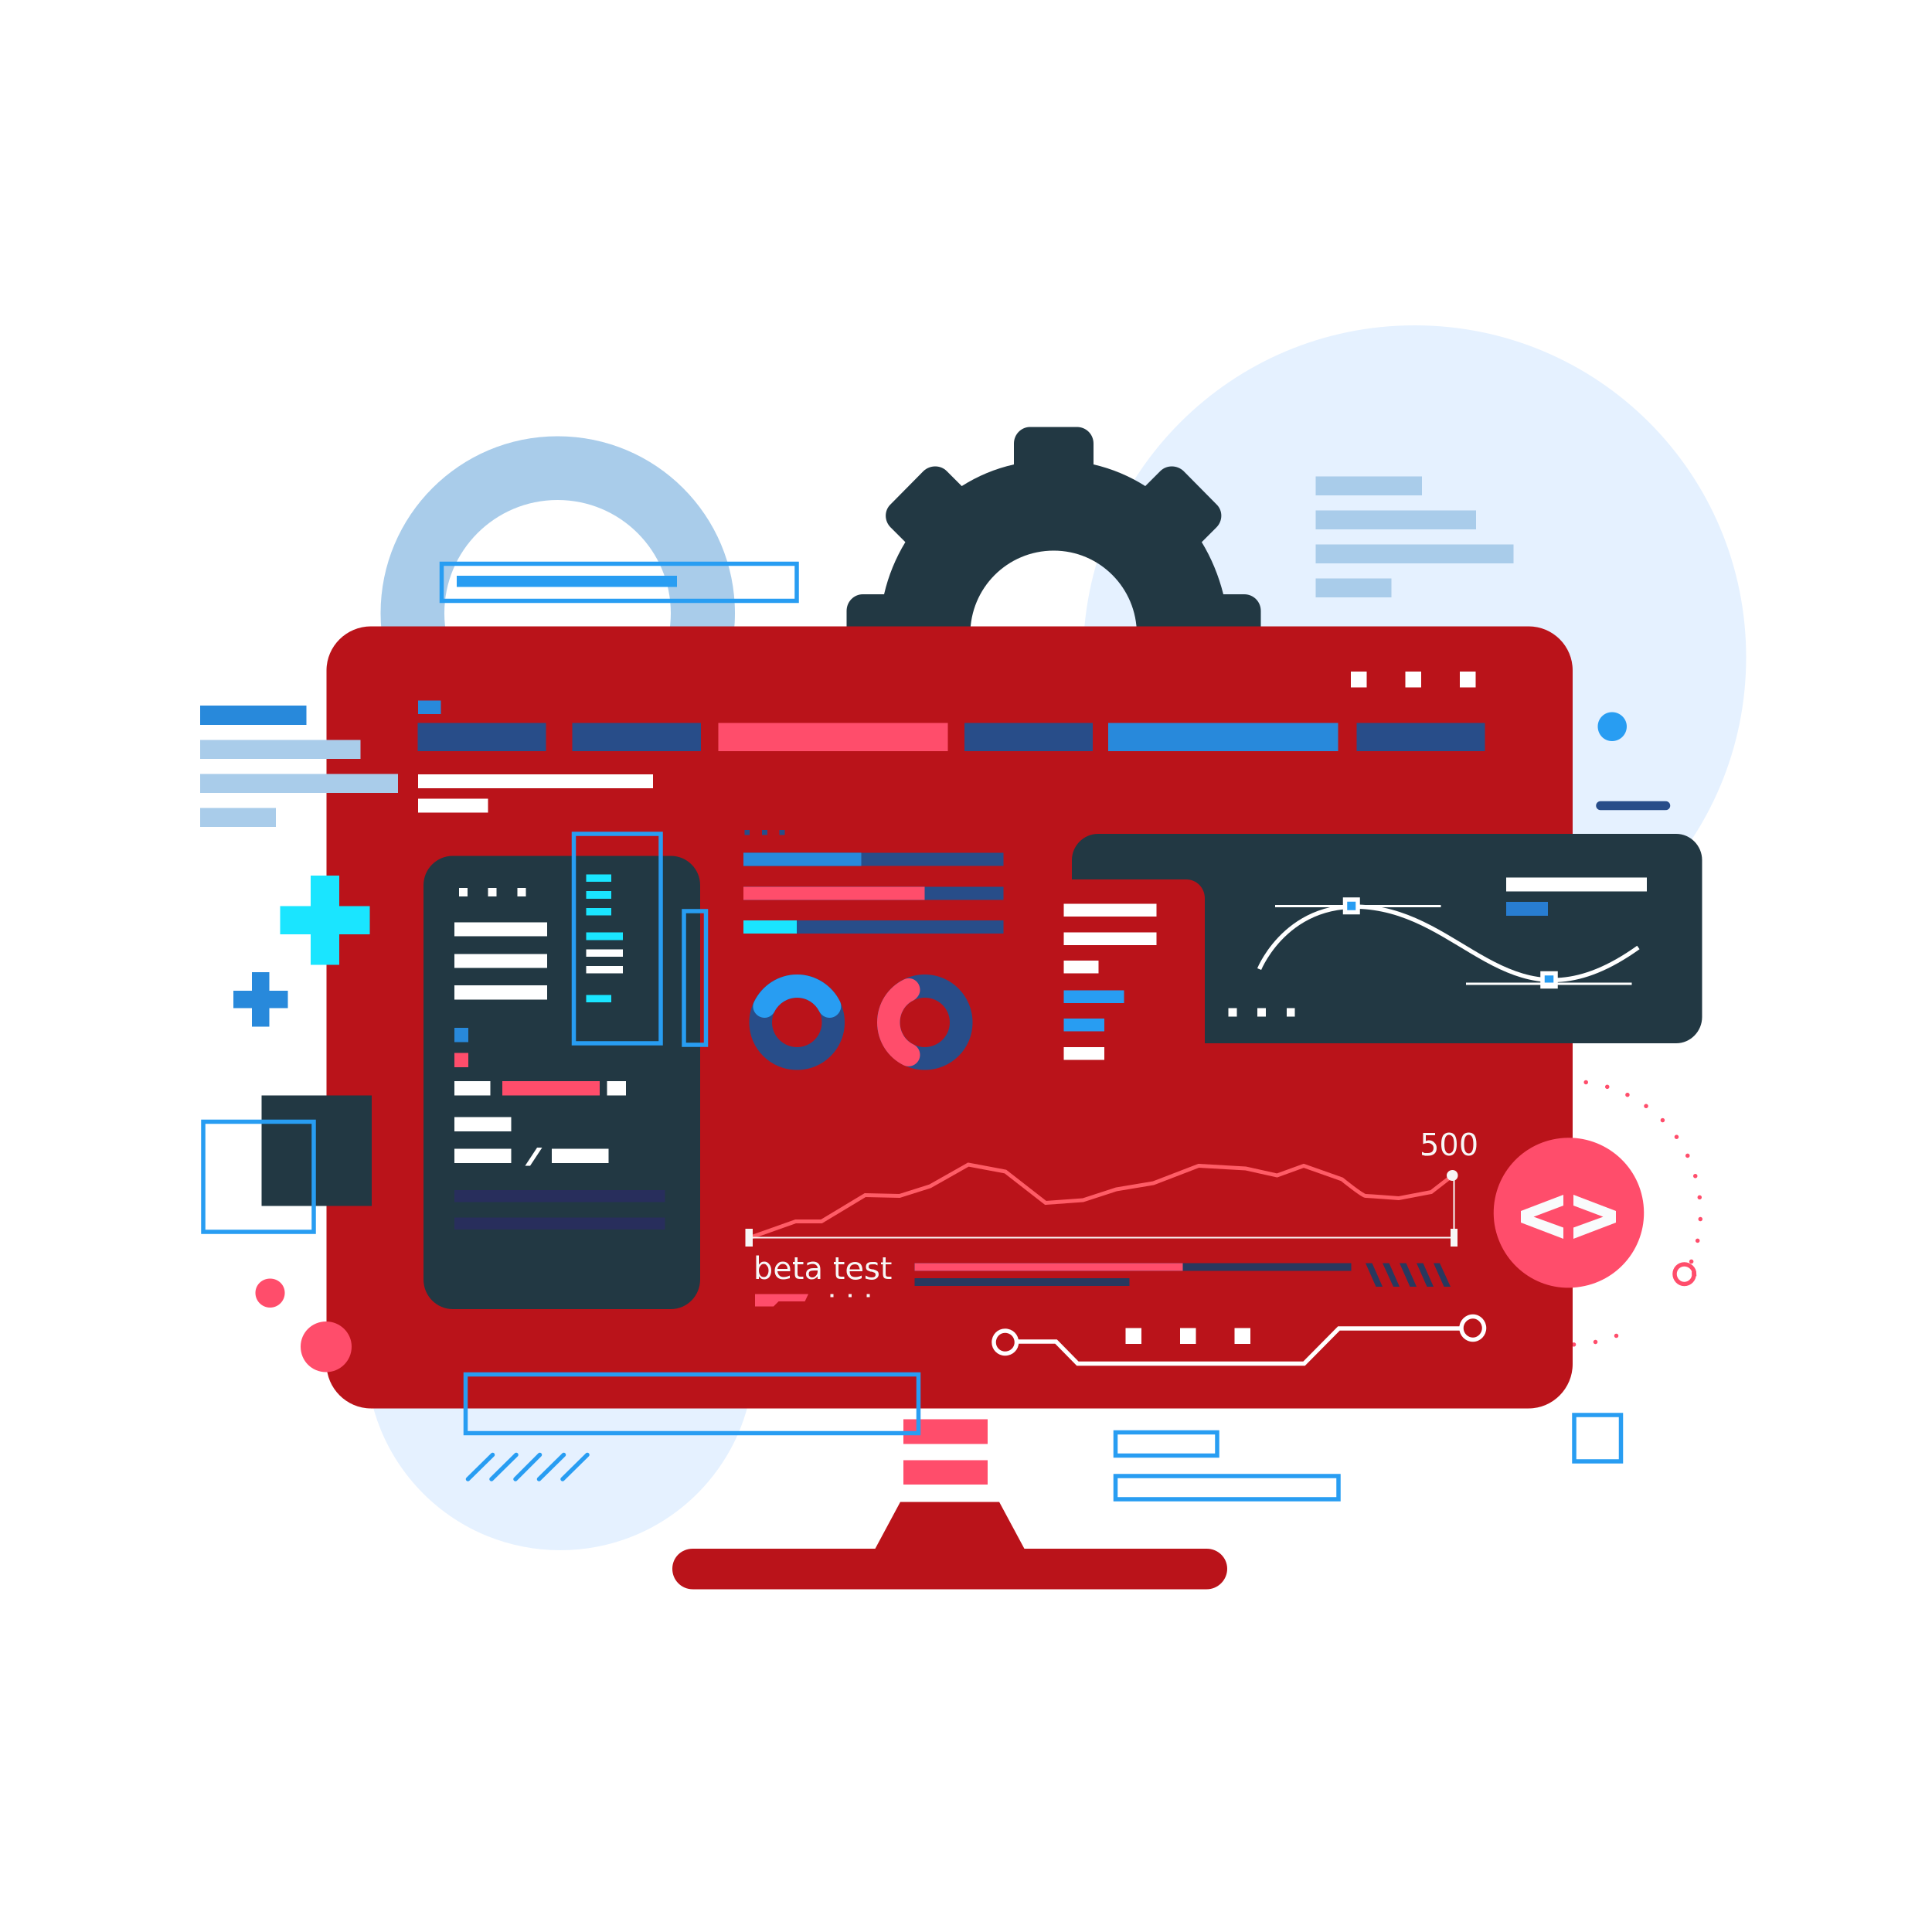 <svg version="1.2" xmlns="http://www.w3.org/2000/svg" viewBox="0 0 500 500" width="500" height="500">
	<title>What-is-an-Odoo-Developer-svg</title>
	<style>
		.s0 { fill: #ffffff } 
		.s1 { fill: #e5f1ff } 
		.s2 { fill: #a9ccea } 
		.s3 { fill: #ba131a } 
		.s4 { fill: #ff4d6b } 
		.s5 { fill: none;stroke: #ff4d6b;stroke-linecap: round;stroke-linejoin: round;stroke-width: 1.1;stroke-dasharray: 0,5.638 } 
		.s6 { fill: #223843 } 
		.s7 { fill: #284d89 } 
		.s8 { fill: #2889db } 
		.s9 { fill: #282e5c } 
		.s10 { fill: none;stroke: #ffffff;stroke-miterlimit:10;stroke-width: 1.1 } 
		.s11 { fill: #289df2;stroke: #ffffff;stroke-miterlimit:10;stroke-width: 1.1 } 
		.s12 { fill: #289df2;stroke: #ffffff;stroke-miterlimit:10;stroke-width: .6 } 
		.s13 { fill: #289df2 } 
		.s14 { fill: none;stroke: #284d89;stroke-linecap: round;stroke-linejoin: round;stroke-width: 2.3 } 
		.s15 { fill: none;stroke: #ff5c66;stroke-miterlimit:10;stroke-width: 1 } 
		.s16 { fill: none;stroke: #f7f7f7;stroke-miterlimit:10;stroke-width: .4 } 
		.s17 { fill: #f7f7f7 } 
		.s18 { fill: none;stroke: #f7f7f7;stroke-miterlimit:10;stroke-width: .5 } 
		.s19 { fill: #28385e } 
		.s20 { fill: none;stroke: #289df2;stroke-miterlimit:10;stroke-width: 1.1 } 
		.s21 { fill: #f9fbfc } 
		.s22 { fill: none;stroke: #ff4d6b;stroke-miterlimit:10;stroke-width: 1.1 } 
		.s23 { fill: #1ae5ff } 
		.s24 { fill: #287dd1 } 
		.s25 { fill: none;stroke: #289df2;stroke-linecap: round;stroke-linejoin: round;stroke-width: 1.1 } 
	</style>
	<g id="BACKGROUND">
		<path id="Layer" class="s0" d="m0 0h500v500h-500z"/>
	</g>
	<g id="OBJECTS">
		<g id="Layer">
			<path id="Layer" class="s1" d="m366.1 255.9c-47.4 0-85.8-38.4-85.8-85.8 0-47.5 38.4-85.9 85.8-85.9 47.5 0 85.8 38.4 85.8 85.9 0 47.4-38.3 85.8-85.8 85.8z"/>
			<path id="Layer" class="s1" d="m180.5 386.5c-19.6 19.6-51.4 19.6-71 0-19.6-19.7-19.6-51.4 0-71 19.6-19.6 51.4-19.6 71 0 19.6 19.6 19.6 51.3 0 71z"/>
			<g id="Layer">
				<path id="Layer" fill-rule="evenodd" class="s2" d="m190.2 158.7c0 25.3-20.5 45.9-45.9 45.9-25.3 0-45.8-20.6-45.8-45.9 0-25.3 20.5-45.8 45.8-45.8 25.4 0 45.9 20.5 45.9 45.8zm-16.6 0c0-16.2-13.1-29.3-29.3-29.3-16.2 0-29.3 13.1-29.3 29.3 0 16.2 13.1 29.3 29.3 29.3 16.2 0 29.3-13.1 29.3-29.3z"/>
				<path id="Layer" class="s3" d="m317.6 406c0 2.9-2.4 5.3-5.3 5.3h-133c-3 0-5.3-2.4-5.3-5.3 0-2.9 2.3-5.2 5.3-5.2h47.2l6.5-12.1h11.3 3 11.3l6.5 12.1h47.2c2.9 0 5.3 2.3 5.3 5.2z"/>
				<path id="Layer" class="s4" d="m233.8 377.9h21.8v6.3h-21.8z"/>
				<path id="Layer" class="s4" d="m233.8 367.3h21.8v6.4h-21.8z"/>
				<path id="Layer" fill-rule="evenodd" class="s5" d="m418.3 345.7c-3.8 1.5-7.9 2.3-12.3 2.3-18.8 0-34-15.3-34-34.1 0-18.9 15.2-34.1 34-34.1 18.9 0 34.1 15.2 34.1 34.1 0 5-1.1 9.8-3 14.1"/>
				<path id="Layer" fill-rule="evenodd" class="s6" d="m326.3 158.1v12.1c0 2.3-1.9 4.2-4.3 4.2h-5.4c-1.2 4.8-3.1 9.4-5.6 13.5l3.8 3.8c1.7 1.7 1.7 4.4 0 6l-8.5 8.6c-1.7 1.6-4.4 1.6-6 0l-3.9-3.9c-4.1 2.6-8.6 4.5-13.4 5.6v5.5c0 2.3-1.9 4.2-4.3 4.2h-12.1c-2.3 0-4.2-1.9-4.2-4.2v-5.5c-4.9-1.1-9.4-3-13.5-5.6l-3.9 3.9c-1.6 1.6-4.3 1.6-6 0l-8.5-8.6c-1.7-1.6-1.7-4.3 0-6l3.8-3.8c-2.5-4.1-4.4-8.7-5.5-13.5h-5.5c-2.3 0-4.2-1.9-4.2-4.2v-12.1c0-2.4 1.9-4.3 4.2-4.3h5.5c1.1-4.8 3-9.4 5.5-13.5l-3.8-3.8c-1.7-1.7-1.7-4.4 0-6l8.5-8.6c1.7-1.6 4.4-1.6 6 0l3.9 3.9c4.1-2.6 8.6-4.5 13.5-5.6v-5.4c0-2.4 1.9-4.3 4.2-4.3h12.1c2.4 0 4.3 1.9 4.3 4.3v5.4c4.8 1.1 9.3 3 13.4 5.6l3.9-3.9c1.6-1.6 4.3-1.6 6 0l8.5 8.6c1.7 1.6 1.7 4.3 0 6l-3.8 3.8c2.5 4.1 4.4 8.7 5.6 13.5h5.4c2.4 0 4.3 1.9 4.3 4.3zm-32.1 6c0-11.9-9.6-21.6-21.5-21.6-12 0-21.6 9.7-21.6 21.6 0 11.9 9.6 21.6 21.6 21.6 11.9 0 21.5-9.7 21.5-21.6z"/>
				<path id="Layer" class="s3" d="m96 364.5c-6.3 0-11.5-5.2-11.5-11.5v-179.5c0-6.3 5.2-11.4 11.5-11.4h299.6c6.3 0 11.4 5.1 11.4 11.4v179.5c0 6.3-5.1 11.5-11.4 11.5 0 0-299.6 0-299.6 0z"/>
				<path id="Layer" class="s7" d="m108.1 187.1h33.2v7.3h-33.2z"/>
				<path id="Layer" class="s7" d="m148.1 187.1h33.3v7.3h-33.3z"/>
				<path id="Layer" class="s7" d="m249.6 187.1h33.2v7.3h-33.2z"/>
				<path id="Layer" class="s7" d="m351.1 187.1h33.2v7.3h-33.2z"/>
				<path id="Layer" class="s4" d="m185.9 187.1h59.4v7.3h-59.4z"/>
				<path id="Layer" class="s8" d="m286.8 187.1h59.5v7.3h-59.5z"/>
				<path id="Layer" class="s8" d="m108.2 181.3h5.9v3.5h-5.9z"/>
				<g id="Layer">
					<path id="Layer" class="s0" d="m108.2 200.4h60.8v3.6h-60.8z"/>
					<path id="Layer" class="s0" d="m108.2 206.7h18.1v3.6h-18.1z"/>
				</g>
				<path id="Layer" class="s6" d="m173.6 338.8h-56.4c-4.2 0-7.6-3.4-7.6-7.7v-102c0-4.2 3.4-7.6 7.6-7.6h56.4c4.2 0 7.6 3.4 7.6 7.6v102c0 4.3-3.4 7.7-7.6 7.7z"/>
				<g id="Layer">
					<path id="Layer" class="s0" d="m117.6 238.7h24v3.6h-24z"/>
					<path id="Layer" class="s0" d="m117.6 246.9h24v3.6h-24z"/>
					<path id="Layer" class="s0" d="m117.6 255h24v3.7h-24z"/>
				</g>
				<path id="Layer" class="s0" d="m117.6 289.1h14.7v3.7h-14.7z"/>
				<path id="Layer" class="s0" d="m117.6 297.3h14.7v3.7h-14.7z"/>
				<path id="Layer" class="s0" d="m142.8 297.3h14.7v3.7h-14.7z"/>
				<path id="Layer" class="s0" d="m117.6 279.8h9.3v3.7h-9.3z"/>
				<path id="Layer" class="s0" d="m157.1 279.8h4.9v3.7h-4.9z"/>
				<path id="Layer" class="s4" d="m130 279.8h25.2v3.7h-25.2z"/>
				<path id="Layer" class="s8" d="m117.6 266h3.6v3.7h-3.6z"/>
				<path id="Layer" class="s4" d="m117.6 272.5h3.6v3.7h-3.6z"/>
				<path id="Layer" class="s0" d="m137.2 301.7h-1.3l3.1-4.7h1.3z"/>
				<path id="Layer" class="s9" d="m117.6 308h54.5v3.1h-54.5z"/>
				<path id="Layer" class="s9" d="m117.6 315.1h54.5v3.1h-54.5z"/>
				<path id="Layer" class="s6" d="m433.8 270h-149.6c-3.8 0-6.8-3.1-6.8-6.8v-40.6c0-3.7 3-6.8 6.8-6.8h149.6c3.7 0 6.7 3.1 6.7 6.8v40.6c0 3.7-3 6.8-6.7 6.8z"/>
				<path id="Layer" fill-rule="evenodd" class="s10" d="m325.9 250.8c0 0 8.2-20.3 31.9-15.4 23.7 4.9 35.7 31.6 66.2 9.8"/>
				<path id="Layer" class="s11" d="m399.2 251.9h3.4v3.4h-3.4z"/>
				<path id="Layer" class="s12" d="m330 234.5h42.9"/>
				<path id="Layer" class="s12" d="m379.4 254.6h42.9"/>
				<path id="Layer" class="s11" d="m348.1 232.8h3.3v3.3h-3.3z"/>
				<g id="Layer">
					<path id="Layer" class="s3" d="m307 285.9h-32.4c-2.7 0-4.9-2.2-4.9-4.9v-48.5c0-2.7 2.2-4.9 4.9-4.9h32.4c2.7 0 4.8 2.2 4.8 4.9v48.5c0 2.7-2.1 4.9-4.8 4.9z"/>
					<g id="Layer">
						<g id="Layer">
							<path id="Layer" class="s0" d="m275.3 233.9h24v3.3h-24z"/>
							<path id="Layer" class="s0" d="m275.3 241.3h24v3.3h-24z"/>
							<path id="Layer" class="s0" d="m275.3 248.6h9v3.3h-9z"/>
						</g>
						<g id="Layer">
							<path id="Layer" class="s13" d="m275.3 256.3h15.6v3.3h-15.6z"/>
							<path id="Layer" class="s13" d="m275.3 263.6h10.5v3.3h-10.5z"/>
							<path id="Layer" class="s0" d="m275.3 271h10.5v3.3h-10.5z"/>
						</g>
					</g>
				</g>
				<path id="Layer" class="s14" d="m414.2 208.5h16.9"/>
				<g id="Layer">
					<path id="Layer" fill-rule="evenodd" class="s15" d="m376.2 304l-5.8 4.5-8.4 1.6c0 0-7.9-0.6-8.6-0.6-0.8 0-6.1-4.3-6.1-4.3l-9.9-3.5-6.9 2.5-8.1-1.8-12.2-0.7-11.7 4.5-9.6 1.6-8.6 2.8-9.7 0.7-10.4-8.1-9.6-1.8-9.9 5.6-7.9 2.5-8.9-0.2-11.3 6.8h-6.7l-11.3 4"/>
					<g id="Layer">
						<g id="Layer">
							<path id="Layer" class="s16" d="m194.7 320.3h181.8"/>
							<path id="Layer" class="s17" d="m192.9 318h1.9v4.6h-1.9z"/>
							<path id="Layer" class="s17" d="m375.4 318h1.8v4.6h-1.8z"/>
						</g>
						<path id="Layer" class="s18" d=""/>
					</g>
					<path id="Layer" class="s16" d="m376.3 320.3v-15.3"/>
					<path id="Layer" class="s17" d="m377.3 304.2c0 0.8-0.6 1.4-1.4 1.4-0.8 0-1.5-0.6-1.5-1.4 0-0.8 0.7-1.4 1.5-1.4 0.8 0 1.4 0.6 1.4 1.4z"/>
					<path id="beta test" class="s17" aria-label="beta test"  d="m198.9 328.8q0-0.8-0.4-1.2-0.3-0.5-0.8-0.5-0.6 0-0.9 0.5-0.4 0.4-0.4 1.2 0 0.8 0.4 1.3 0.3 0.4 0.9 0.4 0.5 0 0.8-0.4 0.4-0.5 0.4-1.3zm-2.5-3.9v2.4q0.3-0.4 0.6-0.6 0.3-0.2 0.8-0.2 0.8 0 1.3 0.7 0.5 0.6 0.5 1.6 0 1-0.5 1.7-0.5 0.6-1.3 0.6-0.5 0-0.8-0.2-0.3-0.2-0.6-0.6v0.7h-0.7v-6.1zm8.1 3.7v0.4h-3.3q0.1 0.7 0.5 1.1 0.4 0.4 1.1 0.4 0.4 0 0.8-0.1 0.4-0.1 0.8-0.3v0.7q-0.4 0.1-0.8 0.2-0.4 0.1-0.9 0.1-1 0-1.6-0.6-0.6-0.6-0.6-1.6 0-1.1 0.6-1.7 0.5-0.7 1.5-0.7 0.9 0 1.4 0.6 0.5 0.6 0.5 1.5zm-3.3-0.2h2.6q0-0.6-0.3-0.9-0.3-0.4-0.9-0.4-0.6 0-0.9 0.4-0.4 0.3-0.5 0.9zm4.5-3h0.7v1.2h1.5v0.6h-1.5v2.4q0 0.5 0.2 0.6 0.1 0.2 0.6 0.2h0.7v0.6h-0.7q-0.9 0-1.2-0.3-0.3-0.3-0.3-1.1v-2.4h-0.5v-0.6h0.5zm5.9 3.4h-0.8q-0.8 0-1.2 0.2-0.3 0.2-0.3 0.7 0 0.4 0.2 0.6 0.3 0.3 0.7 0.3 0.6 0 1-0.5 0.4-0.4 0.4-1.1zm0.7-0.3v2.5h-0.7v-0.7q-0.3 0.4-0.7 0.6-0.3 0.2-0.9 0.2-0.6 0-1-0.4-0.4-0.3-0.4-1 0-0.7 0.5-1.1 0.5-0.4 1.4-0.4h1.1q0-0.5-0.4-0.8-0.3-0.3-0.9-0.3-0.4 0-0.7 0.1-0.4 0.1-0.7 0.3v-0.7q0.4-0.1 0.8-0.2 0.3-0.1 0.7-0.1 0.9 0 1.4 0.5 0.5 0.5 0.5 1.5zm4-3.1h0.7v1.2h1.5v0.6h-1.5v2.4q0 0.5 0.1 0.6 0.2 0.2 0.6 0.2h0.8v0.6h-0.8q-0.8 0-1.1-0.3-0.3-0.3-0.3-1.1v-2.4h-0.5v-0.6h0.5zm6.9 3.3v0.3h-3.3q0 0.8 0.4 1.2 0.4 0.3 1.1 0.3 0.4 0 0.8-0.1 0.4-0.1 0.8-0.3v0.7q-0.4 0.2-0.8 0.3-0.4 0.1-0.8 0.1-1.1 0-1.7-0.7-0.6-0.6-0.6-1.6 0-1.1 0.6-1.7 0.6-0.6 1.6-0.6 0.8 0 1.4 0.5 0.5 0.6 0.5 1.6zm-3.3-0.2h2.6q-0.1-0.6-0.4-1-0.3-0.3-0.8-0.3-0.6 0-1 0.3-0.4 0.4-0.4 1zm7.2-1.7v0.7q-0.3-0.2-0.6-0.3-0.3 0-0.7 0-0.5 0-0.8 0.1-0.2 0.2-0.2 0.5 0 0.3 0.1 0.4 0.2 0.2 0.8 0.3h0.3q0.7 0.2 1.1 0.5 0.3 0.3 0.3 0.8 0 0.6-0.5 1-0.5 0.4-1.3 0.4-0.4 0-0.8-0.1-0.3-0.1-0.8-0.2v-0.8q0.4 0.2 0.8 0.4 0.4 0.1 0.8 0.1 0.5 0 0.8-0.2 0.2-0.2 0.2-0.5 0-0.3-0.2-0.5-0.2-0.1-0.8-0.3h-0.3q-0.6-0.2-0.9-0.4-0.3-0.3-0.3-0.8 0-0.7 0.4-1 0.4-0.3 1.2-0.3 0.4 0 0.8 0 0.3 0.1 0.6 0.2zm1.4-1.4h0.7v1.3h1.5v0.5h-1.5v2.4q0 0.5 0.2 0.7 0.1 0.1 0.6 0.1h0.7v0.6h-0.7q-0.9 0-1.2-0.3-0.3-0.3-0.3-1.1v-2.4h-0.5v-0.5h0.5z"/>
					<path id="Layer" class="s19" d="m236.7 326.9h113v2h-113z"/>
					<path id="Layer" class="s4" d="m236.7 326.9h69.4v2h-69.4z"/>
					<path id="Layer" class="s19" d="m236.7 330.8h55.6v2h-55.6z"/>
					<g id="Layer">
						<path id="Layer" class="s4" d="m201.5 336.8h6.8l0.9-1.9h-13.8v3.2h4.8z"/>
						<path id="Layer" class="s17" d="m214.9 334.9h0.8v0.8h-0.8z"/>
						<path id="Layer" class="s17" d="m219.6 334.9h0.8v0.8h-0.8z"/>
						<path id="Layer" class="s17" d="m224.3 334.9h0.8v0.8h-0.8z"/>
					</g>
					<path id="500" class="s17" aria-label="500"  d="m368.3 296.1v-2.9h3.1v0.6h-2.4v1.5q0.2-0.1 0.3-0.1 0.2-0.1 0.4-0.1 1 0 1.5 0.6 0.6 0.5 0.6 1.4 0 1-0.6 1.5-0.6 0.5-1.6 0.5-0.4 0-0.8 0-0.4-0.1-0.8-0.2v-0.8q0.4 0.2 0.7 0.3 0.4 0 0.8 0 0.7 0 1.1-0.3 0.4-0.4 0.4-1 0-0.6-0.4-0.9-0.4-0.4-1.1-0.4-0.3 0-0.6 0.1-0.3 0-0.6 0.2zm6.7-2.4q-0.6 0-0.9 0.6-0.3 0.6-0.3 1.8 0 1.2 0.3 1.8 0.3 0.6 0.9 0.6 0.6 0 1-0.6 0.3-0.6 0.3-1.8 0-1.2-0.3-1.8-0.4-0.6-1-0.6zm0-0.6q1 0 1.5 0.7 0.5 0.8 0.5 2.3 0 1.5-0.5 2.2-0.5 0.8-1.5 0.8-0.9 0-1.5-0.8-0.5-0.7-0.5-2.2 0-1.5 0.5-2.3 0.6-0.7 1.5-0.7zm5.1 0.6q-0.6 0-0.9 0.6-0.3 0.6-0.3 1.8 0 1.2 0.3 1.8 0.3 0.6 0.9 0.6 0.6 0 0.9-0.6 0.3-0.6 0.3-1.8 0-1.2-0.3-1.8-0.3-0.6-0.9-0.6zm0-0.6q1 0 1.5 0.7 0.5 0.8 0.5 2.3 0 1.5-0.5 2.2-0.5 0.8-1.5 0.8-1 0-1.5-0.8-0.5-0.7-0.5-2.2 0-1.5 0.5-2.3 0.5-0.7 1.5-0.7z"/>
					<g id="Layer">
						<path id="Layer" class="s19" d="m357.8 333h-1.7l-2.7-6.1h1.7z"/>
						<path id="Layer" class="s19" d="m362.2 333h-1.6l-2.8-6.1h1.7z"/>
						<path id="Layer" class="s19" d="m366.6 333h-1.7l-2.7-6.1h1.7z"/>
						<path id="Layer" class="s19" d="m371 333h-1.7l-2.7-6.1h1.7z"/>
						<path id="Layer" class="s19" d="m375.4 333h-1.7l-2.7-6.1h1.6z"/>
					</g>
				</g>
				<g id="Layer">
					<g id="Layer">
						<path id="Layer" class="s2" d="m340.5 123.3h27.5v4.9h-27.5z"/>
						<path id="Layer" class="s2" d="m340.5 132.1h41.5v4.9h-41.5z"/>
						<path id="Layer" class="s2" d="m340.5 140.9h51.2v4.9h-51.2z"/>
						<path id="Layer" class="s2" d="m340.5 149.7h19.6v4.9h-19.6z"/>
					</g>
				</g>
				<g id="Layer">
					<g id="Layer">
						<path id="Layer" class="s8" d="m51.8 182.6h27.5v5h-27.5z"/>
						<path id="Layer" class="s2" d="m51.8 191.5h41.5v4.9h-41.5z"/>
						<path id="Layer" class="s2" d="m51.8 200.3h51.2v4.9h-51.2z"/>
						<path id="Layer" class="s2" d="m51.8 209.1h19.6v4.9h-19.6z"/>
					</g>
				</g>
				<path id="Layer" class="s20" d="m120.5 355.7h117.2v15.2h-117.2z"/>
				<path id="Layer" class="s20" d="m177 235.8h5.7v34.6h-5.7z"/>
				<g id="Layer">
					<path id="Layer" class="s4" d="m409.1 333c-10.6 1.8-20.5-5.4-22.3-16-1.7-10.7 5.5-20.6 16.1-22.3 10.6-1.7 20.6 5.5 22.3 16.1 1.7 10.6-5.5 20.5-16.1 22.2z"/>
					<g id="Layer">
						<g id="Layer">
							<path id="Layer" class="s21" d="m404.6 312l-7.7 2.9 7.7 2.8v2.9l-11-4.2v-3l11-4.2z"/>
						</g>
						<g id="Layer">
							<path id="Layer" class="s21" d="m407.2 309.2l11 4.2v3l-11 4.2v-2.9l7.7-2.8-7.7-2.9z"/>
						</g>
					</g>
				</g>
				<path id="Layer" fill-rule="evenodd" class="s22" d="m438.4 329.7c0.1 1.4-1.1 2.6-2.5 2.6-1.4 0-2.5-1.2-2.5-2.6 0-1.4 1.1-2.5 2.5-2.5 1.4 0 2.6 1.1 2.6 2.5z"/>
				<path id="Layer" class="s20" d="m114.3 145.9h91.9v9.6h-91.9z"/>
				<path id="Layer" class="s13" d="m118.2 149h57v2.9h-57z"/>
				<g id="Layer">
					<path id="Layer" class="s7" d="m192.4 220.7h67.3v3.4h-67.3z"/>
					<path id="Layer" class="s8" d="m192.4 220.7h30.5v3.4h-30.5z"/>
				</g>
				<g id="Layer">
					<path id="Layer" class="s7" d="m192.4 229.5h67.3v3.4h-67.3z"/>
					<path id="Layer" class="s4" d="m192.4 229.5h46.9v3.4h-46.9z"/>
				</g>
				<g id="Layer">
					<path id="Layer" class="s7" d="m192.4 238.2h67.3v3.4h-67.3z"/>
					<path id="Layer" class="s23" d="m192.4 238.2h13.8v3.4h-13.8z"/>
				</g>
				<g id="Layer">
					<path id="Layer" class="s7" d="m192.7 214.8h1.3v1.3h-1.3z"/>
					<path id="Layer" class="s7" d="m197.2 214.8h1.4v1.3h-1.4z"/>
					<path id="Layer" class="s7" d="m201.7 214.8h1.4v1.3h-1.4z"/>
				</g>
				<g id="Layer">
					<path id="Layer" class="s0" d="m317.9 260.9h2.2v2.2h-2.2z"/>
					<path id="Layer" class="s0" d="m325.4 260.9h2.2v2.2h-2.2z"/>
					<path id="Layer" class="s0" d="m333 260.9h2.1v2.2h-2.1z"/>
				</g>
				<g id="Layer">
					<path id="Layer" class="s0" d="m349.6 173.8h4.1v4.1h-4.1z"/>
					<path id="Layer" class="s0" d="m363.7 173.8h4.1v4.1h-4.1z"/>
					<path id="Layer" class="s0" d="m377.8 173.8h4.1v4.1h-4.1z"/>
				</g>
				<g id="Layer">
					<path id="Layer" class="s0" d="m291.3 343.7h4.1v4.1h-4.1z"/>
					<path id="Layer" class="s0" d="m305.4 343.7h4.1v4.1h-4.1z"/>
					<path id="Layer" class="s0" d="m319.5 343.7h4.1v4.1h-4.1z"/>
				</g>
				<g id="Layer">
					<path id="Layer" class="s0" d="m118.8 229.8h2.2v2.2h-2.2z"/>
					<path id="Layer" class="s0" d="m126.3 229.8h2.2v2.2h-2.2z"/>
					<path id="Layer" class="s0" d="m133.9 229.8h2.2v2.2h-2.2z"/>
				</g>
				<g id="Layer">
					<path id="Layer" class="s0" d="m389.8 227.1h36.4v3.6h-36.4z"/>
					<path id="Layer" class="s24" d="m389.8 233.4h10.8v3.6h-10.8z"/>
				</g>
				<path id="Layer" class="s23" d="m95.7 234.5h-7.9v-7.9h-7.4v7.9h-7.9v7.3h7.9v7.9h7.4v-7.9h7.9z"/>
				<path id="Layer" class="s8" d="m74.5 256.4h-4.8v-4.8h-4.5v4.8h-4.8v4.5h4.8v4.8h4.5v-4.8h4.8z"/>
				<g id="Layer">
					<path id="Layer" fill-rule="evenodd" class="s7" d="m218.6 264.6c0 6.8-5.5 12.3-12.3 12.3-6.9 0-12.4-5.5-12.4-12.3 0-6.8 5.5-12.4 12.4-12.4 6.8 0 12.3 5.6 12.3 12.4zm-5.9 0c0-3.6-2.9-6.4-6.4-6.4-3.6 0-6.5 2.8-6.5 6.4 0 3.5 2.9 6.4 6.5 6.4 3.5 0 6.4-2.9 6.4-6.4z"/>
					<path id="Layer" class="s13" d="m197.9 263.4c1.1 0 2.1-0.7 2.6-1.7 1.1-2.1 3.3-3.5 5.8-3.5 2.5 0 4.6 1.4 5.7 3.5 0.5 1 1.5 1.7 2.7 1.7 2.1 0 3.6-2.3 2.7-4.2-2-4.1-6.3-7-11.1-7-4.9 0-9.1 2.9-11.1 7-1 1.9 0.5 4.2 2.7 4.2z"/>
				</g>
				<g id="Layer">
					<path id="Layer" fill-rule="evenodd" class="s7" d="m239.3 252.2c6.9 0 12.4 5.6 12.4 12.4 0 6.8-5.5 12.3-12.4 12.3-6.8 0-12.3-5.5-12.3-12.3 0-6.8 5.5-12.4 12.3-12.4zm0 6c-3.5 0-6.4 2.8-6.4 6.4 0 3.5 2.9 6.4 6.4 6.4 3.6 0 6.5-2.9 6.5-6.4 0-3.6-2.9-6.4-6.5-6.4z"/>
					<path id="Layer" class="s4" d="m238.1 273c0-1.2-0.7-2.2-1.7-2.7-2.1-1-3.5-3.2-3.5-5.7 0-2.5 1.4-4.7 3.5-5.7 1-0.6 1.7-1.6 1.7-2.7 0-2.2-2.2-3.7-4.2-2.7-4.1 2-6.9 6.2-6.9 11.1 0 4.9 2.8 9.1 6.9 11.1 2 0.9 4.2-0.6 4.2-2.7z"/>
				</g>
				<path id="Layer" class="s20" d="m148.5 215.8h22.5v54.2h-22.5z"/>
				<g id="Layer">
					<path id="Layer" class="s23" d="m151.7 226.3h6.5v1.9h-6.5z"/>
					<path id="Layer" class="s23" d="m151.7 230.6h6.5v2h-6.5z"/>
					<path id="Layer" class="s23" d="m151.7 235h6.5v1.9h-6.5z"/>
					<path id="Layer" class="s23" d="m151.7 257.5h6.5v1.9h-6.5z"/>
				</g>
				<g id="Layer">
					<path id="Layer" class="s23" d="m151.7 241.3h9.5v2h-9.5z"/>
					<path id="Layer" class="s0" d="m151.7 245.7h9.5v1.9h-9.5z"/>
					<path id="Layer" class="s0" d="m151.7 250h9.5v1.9h-9.5z"/>
				</g>
				<path id="Layer" class="s6" d="m67.7 283.5h28.5v28.6h-28.5z"/>
				<path id="Layer" class="s20" d="m52.6 290.3h28.6v28.5h-28.6z"/>
				<path id="Layer" class="s20" d="m407.4 366.2h12.1v12h-12.1z"/>
				<g id="Layer">
					<path id="Layer" class="s10" d="m263.1 347.2h10.2l5.6 5.7h58.6l9-9.1h31.6"/>
					<path id="Layer" class="s10" d="m260.1 350.3c-1.6 0-2.9-1.3-2.9-2.9 0-1.7 1.3-3 2.9-3 1.7 0 3 1.3 3 3 0 1.6-1.3 2.9-3 2.9z"/>
					<path id="Layer" class="s10" d="m381.2 346.7c-1.7 0-3-1.4-3-3 0-1.6 1.3-3 3-3 1.6 0 2.9 1.4 2.9 3 0 1.6-1.3 3-2.9 3z"/>
				</g>
				<path id="Layer" class="s13" d="m421 188c0 2.1-1.7 3.8-3.8 3.8-2.1 0-3.7-1.7-3.7-3.8 0-2 1.6-3.7 3.7-3.7 2.1 0 3.8 1.7 3.8 3.7z"/>
				<path id="Layer" class="s4" d="m73.7 334.6c0 2.1-1.7 3.8-3.8 3.8-2.1 0-3.8-1.7-3.8-3.8 0-2.1 1.7-3.7 3.8-3.7 2.1 0 3.8 1.6 3.8 3.7z"/>
				<path id="Layer" class="s4" d="m91 348.5c0 3.7-3 6.6-6.6 6.6-3.7 0-6.6-2.9-6.6-6.6 0-3.6 2.9-6.5 6.6-6.5 3.6 0 6.6 2.9 6.6 6.5z"/>
				<g id="Layer">
					<path id="Layer" class="s20" d="m288.7 370.7h26.3v6h-26.3z"/>
					<path id="Layer" class="s20" d="m288.7 382h57.7v6h-57.7z"/>
				</g>
				<g id="Layer">
					<path id="Layer" class="s25" d="m127.5 376.5l-6.4 6.3"/>
					<path id="Layer" class="s25" d="m133.6 376.5l-6.4 6.3"/>
					<path id="Layer" class="s25" d="m139.7 376.5l-6.3 6.3"/>
					<path id="Layer" class="s25" d="m145.9 376.5l-6.4 6.3"/>
					<path id="Layer" class="s25" d="m152 376.5l-6.4 6.3"/>
				</g>
			</g>
		</g>
	</g>
</svg>